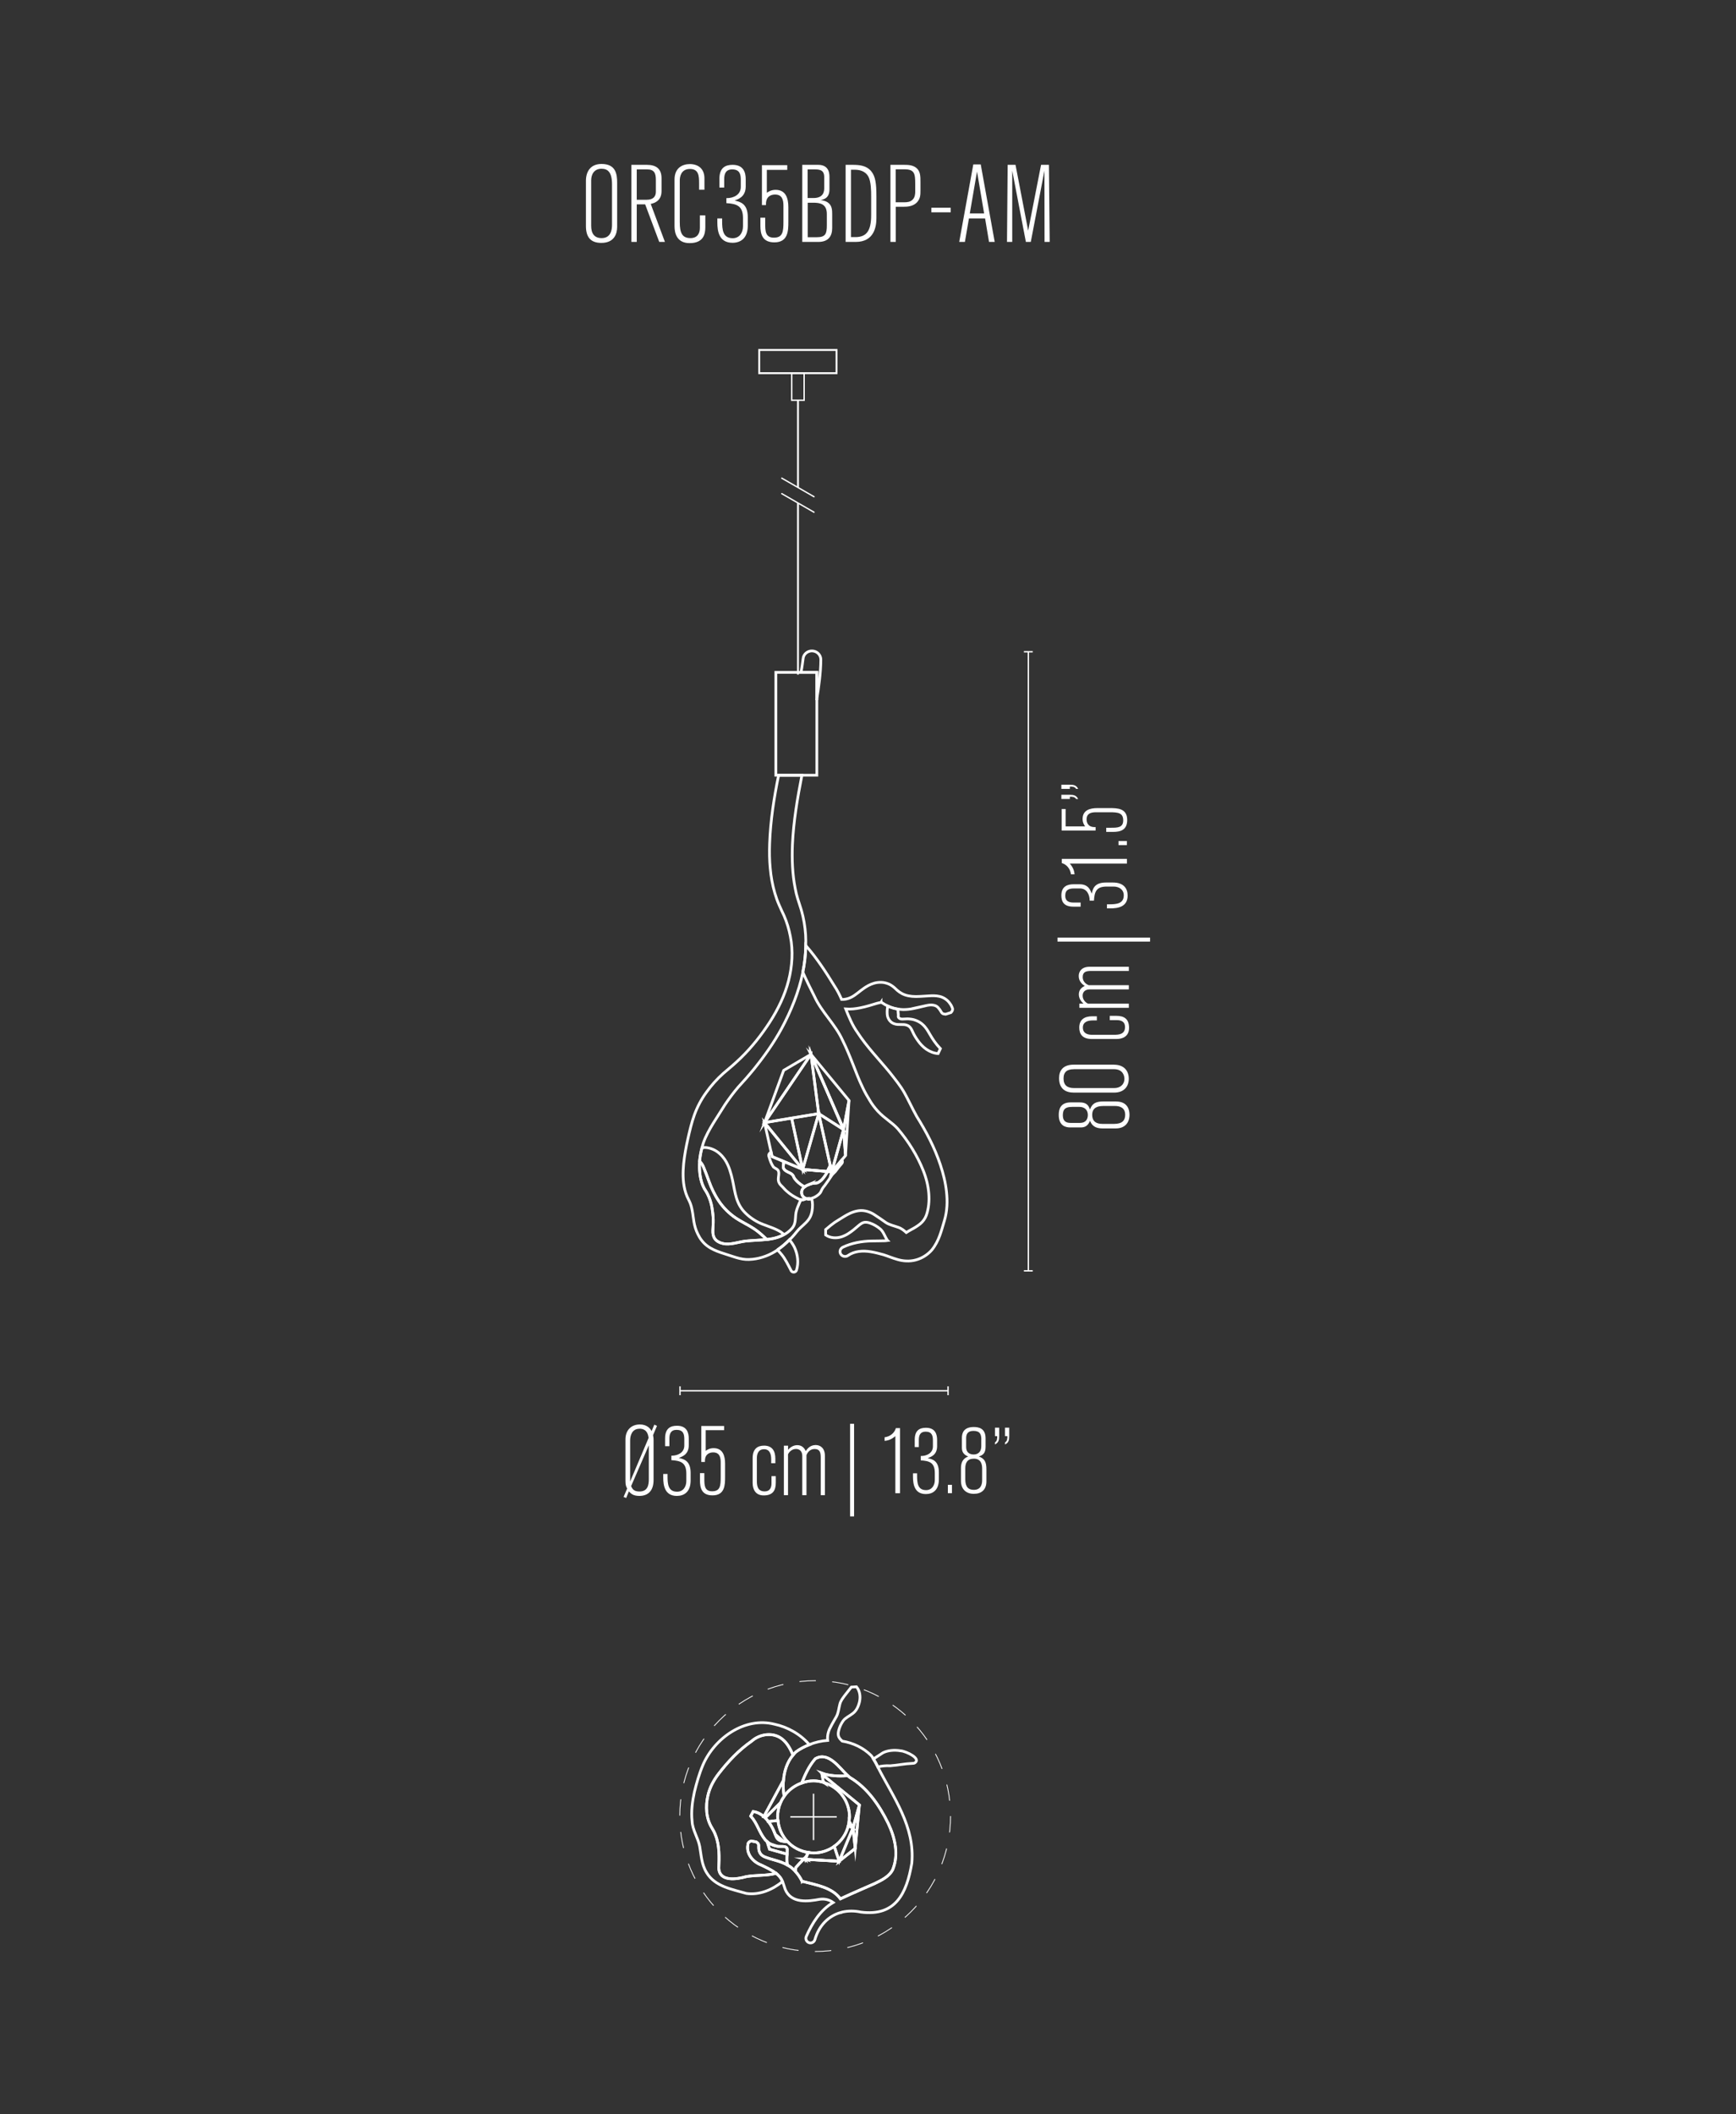 <svg xmlns="http://www.w3.org/2000/svg" viewBox="0 0 318 387.26"><rect x="0" y="0" width="318" height="387.26" fill="#333333" stroke="none"/><defs><style>      .cls-1 {        fill: #fff;      }      .cls-2, .cls-3, .cls-4, .cls-5, .cls-6, .cls-7, .cls-8 {        fill: none;      }      .cls-2, .cls-4 {        stroke-width: .5px;      }      .cls-2, .cls-4, .cls-5, .cls-6, .cls-7, .cls-8 {        stroke: #fff;      }      .cls-2, .cls-5, .cls-7, .cls-8 {        stroke-miterlimit: 10;      }      .cls-4, .cls-6 {        stroke-linecap: round;        stroke-linejoin: round;      }      .cls-5 {        stroke-width: .35px;      }      .cls-6, .cls-8 {        stroke-width: .25px;      }      .cls-7 {        stroke-dasharray: 3 3;        stroke-width: .15px;      }    </style></defs><g id="Contour"><circle class="cls-7" cx="149.32" cy="332.63" r="24.8"></circle></g><g id="Dimensions"><g><line class="cls-8" x1="173.67" y1="254.73" x2="124.56" y2="254.73"></line><rect class="cls-1" x="173.54" y="253.92" width=".25" height="1.62"></rect><rect class="cls-1" x="124.44" y="253.92" width=".25" height="1.62"></rect></g><g><path class="cls-1" d="M119.63,262.86c.09.49.09.67.09.92v7.29c0,2.02-1.04,2.92-2.61,2.92-1.13,0-1.55-.43-1.91-.83l-.5,1.21-.47-.2.65-1.53c-.2-.4-.31-.63-.31-1.44v-7.56c0-1.62.99-2.74,2.65-2.74,1.31,0,1.94.79,2.14,1.22l.5-1.19.49.23-.72,1.69ZM117.14,261.69c-1.4,0-1.71,1.3-1.71,2.12v7.54l3.38-7.98c-.18-1.55-1.12-1.69-1.67-1.69ZM118.85,264.72l-3.24,7.47c.23.56.52.99,1.53.99,1.53,0,1.71-1.22,1.71-2.25v-6.21Z"></path><path class="cls-1" d="M122.98,266.62h.07c1.12,0,2.3-.56,2.3-1.85v-1.17c0-.94-.2-1.71-1.42-1.71-1.06,0-1.31.74-1.31,1.6v1.39h-.79v-1.42c0-1.87,1.01-2.32,2.18-2.32,1.82,0,2.16,1.28,2.16,2.36v1.21c0,1.8-1.37,2.12-1.82,2.32.88.22,2.16.47,2.16,2.75v1.37c0,2.12-1.21,2.84-2.52,2.84-2.21,0-2.5-1.89-2.5-3.39v-.63h.79v.41c0,1.44.11,2.84,1.75,2.84,1.12,0,1.69-.92,1.69-1.96v-1.35c0-2.03-1.03-2.36-2.74-2.47v-.83Z"></path><path class="cls-1" d="M129.02,269.85v.99c0,1.17.02,2.3,1.42,2.3,1.48,0,1.58-.97,1.58-2.65v-2.63c0-.99-.23-1.84-1.39-1.84-.56,0-1.5.23-1.5,1.57v.18h-.67v-6.59h4.18v.77h-3.37v3.78c.23-.16.7-.49,1.44-.49,1.71,0,2.11,1.42,2.11,2.86v2.39c0,1.46-.02,3.4-2.3,3.4-1.98,0-2.3-1.35-2.3-2.72v-1.35h.79Z"></path><path class="cls-1" d="M142.11,271.56c0,1.42-.54,2.34-2.21,2.34-1.57,0-2.03-1.19-2.03-2.29v-4.54c0-1.71.9-2.29,2.09-2.29,1.46,0,2.07.94,2.07,2.39v.83h-.76v-.72c0-.9-.25-1.84-1.3-1.84-1.17,0-1.33,1.03-1.33,1.67v4c0,.88.05,2.05,1.42,2.05,1.08,0,1.26-.83,1.26-1.48v-1.31h.79v1.17Z"></path><path class="cls-1" d="M150.34,273.84v-6.86c0-.94-.14-1.58-1.13-1.58-.77,0-1.26.54-1.48,1.12v7.33h-.77v-7.18c0-.79-.43-1.28-1.15-1.28-.81,0-1.31.63-1.46.99v7.47h-.76v-9.06h.77v.76c.25-.32.86-.86,1.69-.86,1.01,0,1.39.76,1.55,1.08.2-.29.72-1.1,1.82-1.1.85,0,1.69.56,1.69,2v7.18h-.77Z"></path></g><g><path class="cls-1" d="M155.72,277.74v-16.96h.73v16.96h-.73Z"></path><path class="cls-1" d="M164.01,273.49v-10.45c-.88.75-1.55.82-1.97.87v-.66c1.48-.22,1.96-1.27,2.06-1.68h.77v11.93h-.85Z"></path><path class="cls-1" d="M168.64,266.68h.07c1.05,0,2.18-.53,2.18-1.75v-1.1c0-.88-.19-1.61-1.34-1.61-1,0-1.24.7-1.24,1.51v1.31h-.75v-1.34c0-1.77.95-2.19,2.06-2.19,1.72,0,2.04,1.21,2.04,2.23v1.14c0,1.7-1.29,2.01-1.72,2.19.83.2,2.04.44,2.04,2.6v1.29c0,2.01-1.14,2.69-2.38,2.69-2.09,0-2.36-1.79-2.36-3.2v-.6h.75v.39c0,1.36.1,2.69,1.65,2.69,1.05,0,1.6-.87,1.6-1.85v-1.27c0-1.92-.97-2.23-2.58-2.33v-.78Z"></path><path class="cls-1" d="M173.63,273.49v-1.53h.75v1.53h-.75Z"></path><path class="cls-1" d="M180.69,271.32c0,1.55-.92,2.29-2.31,2.29s-2.35-.85-2.35-2.35v-2.36c0-1.58.88-1.96,1.33-2.12-1.05-.42-1.16-1.09-1.16-1.65v-1.77c0-.77.24-1.99,2.18-1.99.99,0,2.16.29,2.16,2.09v1.51c0,1.21-.49,1.55-1.24,1.8,1.04.37,1.39.97,1.39,2.35v2.19ZM179.91,268.99c0-.77-.2-1.82-1.51-1.82-1.19,0-1.58.75-1.58,1.75v2.04c0,1.43.61,1.92,1.56,1.92,1.31,0,1.53-1.02,1.53-1.79v-2.11ZM179.76,263.68c0-.97-.24-1.6-1.45-1.6-1.05,0-1.33.59-1.33,1.33v1.65c0,.95.61,1.34,1.38,1.34s1.39-.46,1.39-1.5v-1.22Z"></path><path class="cls-1" d="M183.03,261.49v1.55c0,.71-.1,1.19-.78,1.53v-.37c.42-.29.42-.68.42-1.16h-.41v-1.55h.76ZM184.87,261.49v1.55c0,.71-.08,1.19-.77,1.53v-.37c.43-.29.43-.68.43-1.16h-.43v-1.55h.77Z"></path></g><g><line class="cls-8" x1="188.37" y1="232.76" x2="188.37" y2="119.38"></line><rect class="cls-1" x="187.56" y="232.64" width="1.62" height=".25"></rect><rect class="cls-1" x="187.56" y="119.25" width="1.62" height=".25"></rect></g><g><path class="cls-1" d="M204.47,201.75c1.64,0,2.43.97,2.43,2.45s-.9,2.48-2.48,2.48h-2.5c-1.67,0-2.07-.94-2.25-1.4-.45,1.12-1.15,1.22-1.75,1.22h-1.87c-.81,0-2.11-.25-2.11-2.3,0-1.04.31-2.29,2.21-2.29h1.6c1.28,0,1.64.52,1.91,1.31.4-1.1,1.03-1.48,2.49-1.48h2.32ZM196.38,202.74c-1.03,0-1.69.25-1.69,1.53,0,1.12.63,1.4,1.41,1.4h1.75c1.01,0,1.42-.65,1.42-1.46s-.49-1.48-1.58-1.48h-1.3ZM202,202.58c-.81,0-1.93.22-1.93,1.6,0,1.26.79,1.67,1.85,1.67h2.16c1.51,0,2.03-.65,2.03-1.66,0-1.39-1.08-1.62-1.89-1.62h-2.23Z"></path><path class="cls-1" d="M204.07,195.01c1.8,0,2.7,1.1,2.7,2.57s-.92,2.54-2.67,2.54h-7.4c-1.46,0-2.7-.65-2.7-2.65,0-1.39.72-2.47,2.7-2.47h7.36ZM196.69,195.84c-1.17,0-1.87.45-1.87,1.69,0,1.31.76,1.76,1.94,1.76h7.36c1.03,0,1.85-.61,1.85-1.71,0-.43-.2-1.75-1.91-1.75h-7.38Z"></path><path class="cls-1" d="M204.48,186.06c1.42,0,2.34.54,2.34,2.21,0,1.57-1.19,2.03-2.29,2.03h-4.54c-1.71,0-2.29-.9-2.29-2.09,0-1.46.94-2.07,2.39-2.07h.83v.76h-.72c-.9,0-1.84.25-1.84,1.3,0,1.17,1.03,1.33,1.67,1.33h4c.88,0,2.05-.05,2.05-1.42,0-1.08-.83-1.26-1.48-1.26h-1.31v-.79h1.17Z"></path><path class="cls-1" d="M206.77,177.84h-6.86c-.94,0-1.58.14-1.58,1.13,0,.77.54,1.26,1.12,1.48h7.33v.77h-7.18c-.79,0-1.28.43-1.28,1.15,0,.81.63,1.31.99,1.46h7.47v.76h-9.06v-.77h.76c-.32-.25-.86-.86-.86-1.69,0-1.01.76-1.39,1.08-1.55-.29-.2-1.1-.72-1.1-1.82,0-.85.56-1.69,2-1.69h7.18v.77Z"></path></g><g><path class="cls-1" d="M210.67,172.46h-16.96v-.73h16.96v.73Z"></path><path class="cls-1" d="M199.6,164.98v-.07c0-1.05-.53-2.18-1.75-2.18h-1.1c-.88,0-1.62.19-1.62,1.34,0,1,.7,1.24,1.51,1.24h1.31v.75h-1.34c-1.77,0-2.19-.95-2.19-2.06,0-1.72,1.21-2.04,2.23-2.04h1.14c1.7,0,2.01,1.29,2.19,1.72.2-.83.44-2.04,2.6-2.04h1.29c2.01,0,2.69,1.14,2.69,2.38,0,2.09-1.78,2.36-3.2,2.36h-.59v-.75h.39c1.36,0,2.69-.1,2.69-1.65,0-1.05-.87-1.6-1.85-1.6h-1.28c-1.92,0-2.23.97-2.33,2.58h-.78Z"></path><path class="cls-1" d="M206.42,158.17h-10.45c.75.88.82,1.55.87,1.97h-.66c-.22-1.48-1.27-1.95-1.68-2.06v-.77h11.93v.85Z"></path><path class="cls-1" d="M206.42,154.79h-1.53v-.75h1.53v.75Z"></path><path class="cls-1" d="M202.64,151.61h.93c1.11,0,2.18-.02,2.18-1.34,0-1.39-.92-1.5-2.5-1.5h-2.48c-.93,0-1.73.22-1.73,1.31,0,.53.22,1.41,1.48,1.41h.17v.63h-6.22v-3.94h.73v3.18h3.57c-.15-.22-.46-.66-.46-1.36,0-1.61,1.34-1.99,2.7-1.99h2.26c1.38,0,3.21.02,3.21,2.18,0,1.87-1.28,2.18-2.57,2.18h-1.27v-.75Z"></path><path class="cls-1" d="M194.42,143.73h1.55c.71,0,1.19.08,1.53.76h-.37c-.29-.42-.68-.42-1.16-.42v.42h-1.55v-.76ZM194.42,145.57h1.55c.71,0,1.19.1,1.53.78h-.37c-.29-.42-.68-.42-1.16-.42v.41h-1.55v-.77Z"></path></g></g><g id="Drawings"><g><path class="cls-2" d="M150.55,324.78c.02.07.02.14.03.21l6.83,5.59-.76,7.97-2.95,2.35-6.21-.36-.25-.07c-.54.53-1.02,1.06-1.49,1.59l-.06.69c.51.56.93,1.2,1.23,1.83.01.03.04,0,.04.02.02-.02,0-.03.03-.02,2.6.69,5.38,1.09,6.95,3.2,2.41-1.13,4.94-2.19,6.25-2.78,1.21-.59,2.68-1.26,3.34-2.58,1.1-2.71.47-5.7-.83-8.45-1.63-3.32-3.83-6.56-7.09-8.46-.11-.09-.22-.19-.33-.29-1.66.16-3.47.02-4.74-.45Z"></path><path class="cls-2" d="M147.51,340.55l6.21.36-.9-2.74c-1.07.76-2.37,1.21-3.79,1.21-.33,0-.65-.05-.97-.1-.01.03-.03.06-.05.09l-.5,1.17Z"></path><path class="cls-2" d="M156.26,334.74l-.73-1.14s0,.04,0,.06l.72,1.13.02-.05Z"></path><polygon class="cls-2" points="150.79 326.26 150.93 326.49 150.93 326.49 150.79 326.26 150.79 326.26"></polygon><rect class="cls-2" x="140.74" y="333.53" width="1.77" height="0" transform="translate(-36.42 17.94) rotate(-6.42)"></rect><path class="cls-2" d="M137.7,318.89c-2.36,1.64-4.31,3.71-6.08,6-.89,1.16-1.62,2.49-1.94,3.93-.49,2.04-.34,4.25.72,5.97.21.34.49.86.65,1.3.78,1.93.69,4.15.61,6.06.11,2.57,3.32,2.06,5.05,1.56,1.83-.32,3.66-.12,5.45-.6-.81-.62-1.95-1.14-2.8-1.55-1.43-.55-2.67-1.99-2.37-3.64.01-.29.1-.57.63-.73l.92.18c.45.31.44.5.44.69-.04.91.15,1.65,1.09,2.04,1.37.56,2.73.69,4.16,1.49-.12-.63-.09-1.36-.05-1.99l-3.21-.91-.45-1.39c-.12-.1-.23-.2-.33-.31-1.21-1.49-1.39-2.92-2.67-4.37,0,0,.44-.83.44-.83.75.09,1.4.44,1.97.93l3.51-6.49.08-.03c.12-1.74.65-3.44,1.76-4.76-.48-1.06-1.02-2.15-1.94-2.89-1.62-1.35-4.1-1.02-5.62.32Z"></path><path class="cls-2" d="M146.93,326.41c-.02.05-.04.1-.06.16.03-.01.06-.02.09-.03,0-.04-.02-.09-.02-.13Z"></path><path class="cls-2" d="M140.75,333.63l1.76-.2c-.02-.22-.07-.43-.07-.66,0-.91.19-1.78.52-2.58l-2.79,2.77c.21.2.4.42.58.66Z"></path><path class="cls-2" d="M150.82,326.45s.08.02.11.04l-.14-.22c0,.06.02.12.03.19Z"></path><path class="cls-2" d="M155.52,333.66c-.03.26-.08.51-.14.76l.86.38-.72-1.13Z"></path><path class="cls-2" d="M157.42,330.58l-6.83-5.59c.09.42.14.84.2,1.27l.15.23c2.7.82,4.68,3.31,4.68,6.29,0,.28-.05.55-.08.82l.73,1.14,1.16-4.15Z"></path><path class="cls-2" d="M139.92,332.73c.09.07.16.16.25.24l2.79-2.77c.18-.43.41-.83.67-1.2-.14-.9-.19-1.84-.13-2.79l-.08.03-3.51,6.49Z"></path><path class="cls-2" d="M156.25,334.79l-.86-.38c-.39,1.54-1.31,2.86-2.57,3.75l.9,2.74,2.53-6.11Z"></path><path class="cls-2" d="M147.58,340.16c-.05.05-.1.1-.15.15l.08.24.5-1.17c-.13.27-.24.55-.43.78Z"></path><polygon class="cls-2" points="156.25 334.79 156.66 338.56 157.42 330.58 156.26 334.74 156.25 334.79"></polygon><polygon class="cls-2" points="153.71 340.91 156.66 338.56 156.25 334.79 153.71 340.91"></polygon><path class="cls-2" d="M147.26,340.48l.25.07-.17-.14s-.05.05-.07.07Z"></path><path class="cls-2" d="M142.63,336.98c.27.18.58.25.9.28l-1.52-1.26c.14.38.27.73.62.98Z"></path><path class="cls-2" d="M142.22,338.12c-.6-.09-1.23-.4-1.71-.81l.45,1.39,3.21.91c.02-.31.03-.59.03-.81.07-.91-1.37-.46-1.98-.68Z"></path><path class="cls-2" d="M147.33,340.41l.17.14-.08-.24s-.06.06-.1.1Z"></path><path class="cls-2" d="M141.94,335.81c.02.07.05.12.07.18l1.52,1.26c.24.03.49.04.73.07-.98-1.03-1.61-2.39-1.76-3.89l-1.76.2c.53.69.93,1.47,1.19,2.18Z"></path><line class="cls-4" x1="153.71" y1="340.91" x2="147.51" y2="340.55"></line><path class="cls-2" d="M142.17,343.12c-1.79.48-3.62.28-5.45.6-1.74.5-4.95,1-5.05-1.56.08-1.91.16-4.13-.61-6.06-.15-.45-.44-.96-.65-1.3-1.06-1.72-1.21-3.93-.72-5.97.32-1.44,1.06-2.77,1.94-3.93,1.76-2.29,3.72-4.36,6.08-6,1.52-1.34,4-1.68,5.62-.32.92.75,1.46,1.83,1.94,2.89.17-.2.34-.41.54-.59.75-.56,1.59-.98,2.45-1.32-1.61-1.92-3.99-3.25-6.4-3.76-5.46-1.39-11,2.57-13.1,7.48-.69,1.63-1.16,3.3-1.57,4.99-.36,1.7-.61,3.45-.41,5.31.06,1.58,1.09,3.03,1.39,4.6.29,1.58.31,3.25,1.27,4.81,1.53,2.56,4.69,3.05,7.29,3.81,2.38.34,4.79-.68,6.62-2.19-.13-.3-.29-.58-.54-.88-.16-.21-.38-.4-.63-.59Z"></path><path class="cls-2" d="M164.96,320.67c-1.18-.2-2.4-.06-3.23.37-.6.37-1.15.78-1.72,1.12.28.44.52.91.75,1.36.02.03.04.07.05.1.7-.16,1.43-.25,2.26-.2,1.7-.13,2.32-.36,4.18-.45.11,0,.21-.02.31-.07,1.25-.79-1.49-2.11-2.6-2.24Z"></path><path class="cls-2" d="M147.26,340.48s.05-.05.07-.07c.03-.03.06-.06.1-.1.05-.05.1-.1.15-.15.19-.24.3-.51.43-.78.02-.03.04-.06.05-.09-1.48-.22-2.8-.92-3.79-1.96-.24-.03-.49-.04-.73-.07-.32-.04-.63-.1-.9-.28-.35-.25-.48-.6-.62-.98-.02-.06-.05-.12-.07-.18-.26-.71-.67-1.49-1.19-2.18h0c-.18-.23-.37-.45-.58-.66-.08-.08-.16-.17-.25-.24-.57-.49-1.22-.83-1.97-.93,0,0-.44.83-.44.83,1.28,1.45,1.46,2.88,2.67,4.37.1.11.21.21.33.31.48.41,1.12.72,1.71.81.6.21,2.04-.23,1.98.68,0,.22,0,.5-.03.81-.04.63-.07,1.36.05,1.99.06.03.11.05.16.08.49.27.93.65,1.32,1.09l.06-.69c.47-.53.95-1.06,1.49-1.59Z"></path><path class="cls-2" d="M149.02,326.17c.63,0,1.22.12,1.79.28,0-.06-.02-.12-.03-.19,0,0,0,0,0,0-.06-.42-.11-.85-.2-1.27-.01-.07-.02-.14-.03-.21,1.27.47,3.07.6,4.74.45-1.64-1.55-3.54-4.48-5.95-3.1-1.1,1.27-1.79,2.74-2.41,4.27,0,.04.02.09.02.13.65-.22,1.34-.36,2.06-.36Z"></path><path class="cls-2" d="M160.01,322.16c-.14-.22-.27-.45-.44-.63-1.44-1.43-3.31-2.3-5.29-2.63-.59-.54-.89-.94-.66-1.91.16-.64.44-1.26.84-1.82.41-.56,1.18-.87,1.8-1.37.63-.49,1-1.28,1.2-2.17.18-.89.06-1.93-.57-2.68l-.94.06c-.53.69-.88,1.11-1.23,1.56-.32.46-.72.9-.89,1.61-.18.7-.26,1.56-.61,2.21-.37.65-.77,1.31-1.12,2.02-.33.59-.6,1.47-.49,2.36-1.15.08-2.28.35-3.36.77-.86.34-1.69.77-2.45,1.32-.2.18-.37.39-.54.59-1.1,1.32-1.64,3.02-1.76,4.76-.07.95-.01,1.89.13,2.79.79-1.13,1.92-1.98,3.24-2.44.02-.05.04-.1.06-.16.62-1.54,1.31-3,2.41-4.27,2.4-1.38,4.31,1.54,5.95,3.1.11.1.22.2.33.29,3.26,1.9,5.47,5.14,7.09,8.46,1.3,2.75,1.93,5.74.83,8.45-.65,1.32-2.13,1.99-3.34,2.58-1.31.59-3.83,1.65-6.25,2.78-1.56-2.11-4.34-2.51-6.95-3.2-.03,0,0,0-.03.02,0-.02-.02,0-.04-.02-.3-.63-.72-1.27-1.23-1.83-.39-.43-.83-.82-1.32-1.09-.06-.03-.11-.05-.16-.08-1.43-.79-2.79-.93-4.16-1.49-.93-.39-1.13-1.14-1.09-2.04,0-.19.02-.38-.44-.69l-.92-.18c-.53.16-.61.44-.63.73-.3,1.65.94,3.08,2.37,3.64.85.41,2,.93,2.8,1.55.24.19.46.38.63.59.26.29.41.58.54.88.2.45.32.92.51,1.46,1.11,2.68,4.26,2.22,6.33,1.83.95-.13,1.78.1,2.46.59-2.36,1.37-3.85,3.79-4.92,6.2-.22.46.03,1.02.52,1.17.45.14.92-.12,1.05-.56.74-2.59,2.5-4.36,4.77-4.99,0,0,0,.02.01.03,0,0,.13-.05.3-.11,1.04-.23,2.17-.24,3.35.02,6.36.82,8.38-3.41,9.32-8.94.62-6.76-3.37-12.03-6.23-17.65-.02-.03-.04-.07-.05-.1-.23-.46-.47-.92-.75-1.36Z"></path><path class="cls-2" d="M142.44,332.78c0,.23.04.44.07.66h0c.15,1.5.78,2.86,1.76,3.89.99,1.04,2.3,1.74,3.79,1.96.32.05.64.1.97.1,1.41,0,2.71-.45,3.79-1.21,1.26-.89,2.18-2.21,2.57-3.75.06-.25.11-.5.14-.76,0-.02,0-.04,0-.06.03-.27.08-.54.08-.82,0-2.98-1.98-5.47-4.68-6.29,0,0,0,0,0,0-.04-.01-.07-.02-.11-.04-.57-.16-1.17-.28-1.79-.28-.73,0-1.41.15-2.06.36-.03,0-.06.02-.09.03-1.32.46-2.45,1.31-3.24,2.44-.26.38-.49.77-.67,1.2-.33.79-.52,1.66-.52,2.58Z"></path></g><g><line class="cls-8" x1="149.02" y1="328.53" x2="149.02" y2="337.03"></line><line class="cls-8" x1="153.28" y1="332.78" x2="144.77" y2="332.78"></line></g><g><g><rect class="cls-8" x="145.03" y="68.35" width="2.27" height="4.96"></rect><rect class="cls-5" x="139.07" y="64.1" width="14.17" height="4.25"></rect></g><path class="cls-5" d="M146.17,89.28v-15.96"></path><path class="cls-5" d="M146.17,92.12v31.44"></path><g><polyline class="cls-3" points="149.11 93.82 146.17 92.12 143.21 90.42"></polyline><polyline class="cls-3" points="143.21 87.58 146.17 89.28 149.11 90.98"></polyline><line class="cls-6" x1="143.21" y1="90.42" x2="149.11" y2="93.82"></line><line class="cls-6" x1="143.21" y1="87.58" x2="149.11" y2="90.98"></line></g></g><g><path class="cls-2" d="M151.88,213.86c.06-.1.16-.19.23-.28l-2.14-9.61-2.94,10.22,4.53.39c.1-.23.19-.48.31-.71Z"></path><polygon class="cls-2" points="154.53 206.82 149.68 195.69 154.52 206.89 154.53 206.82"></polygon><path class="cls-2" d="M134.73,223.06c-1.17-.8-2.23-1.85-3.03-3.03-.81-1.17-1.38-2.43-1.79-3.55-.41-1.14-.77-2.08-1.03-2.69-.14-.32-.27-.6-.59-.95-.04-.04-.09-.08-.13-.12-.1,1.51.04,2.99.52,4.26.11.27.24.52.36.76l.21.33c.11.19.24.39.34.59.41.81.68,1.66.82,2.47.13.81.22,1.58.24,2.28.02.71-.06,1.35-.07,1.93-.02.59.05,1.1.36,1.54.31.44.88.74,1.51.88,1.28.3,2.8-.29,4.11-.45,1.31-.14,2.58-.15,3.89-.29-.69-.67-1.44-1.36-2.29-1.93-1.07-.72-2.24-1.23-3.42-2.02Z"></path><path class="cls-2" d="M148.32,216.92c.3-.08.53-.23.93-.21.18-.02.38-.01.54-.08.15-.07.27-.17.41-.26.26-.19.49-.43.69-.69.2-.26.38-.55.56-.84.05-.08.09-.18.13-.27l-4.53-.39-3.61-1.51c.03.06.06.11.09.17.05.21,0,.46-.04.69-.02.23,0,.43.12.58.2.33.68.53,1.08.72.39.19.61.42.71.73.12.3.34.53.55.75.4.42.89.77,1.44,1.08l.12-.09c.25-.19.55-.27.82-.39Z"></path><path class="cls-2" d="M128.29,212.83c.32.35.45.63.59.95.26.61.62,1.55,1.03,2.69.41,1.13.99,2.38,1.79,3.55.8,1.18,1.86,2.23,3.03,3.03,1.18.8,2.35,1.3,3.42,2.02.85.56,1.59,1.26,2.29,1.93.03,0,.05,0,.08,0,1.06-.11,2.16-.37,3.11-.91-.34-.27-.69-.52-1.06-.71-1.24-.65-2.55-.94-3.67-1.51-1.11-.56-2.12-1.36-2.84-2.22-.71-.88-1.11-1.9-1.36-2.97-.26-1.07-.4-2.19-.73-3.42-.17-.61-.36-1.27-.68-1.95-.31-.68-.78-1.4-1.48-2.02-.69-.63-1.66-1.05-2.54-1.11-.24-.02-.46.03-.69.05-.22.81-.37,1.64-.43,2.47.04.04.1.08.13.12Z"></path><path class="cls-2" d="M142.4,228.92c.27.28.55.55.78.86.65.8,1.13,1.77,1.72,2.91v.02c.07.13.19.23.34.27.29.08.59-.08.67-.36.4-1.31.25-2.79-.37-4.14-.25-.51-.57-.98-.94-1.41-.66.67-1.4,1.31-2.22,1.86Z"></path><path class="cls-2" d="M162.52,185.75c.02.39.16.88.55,1.29.38.43.97.58,1.39.6.42.03.85-.01,1.13.02.29.02.57.11.79.23.46.28.62.71.84,1.17.21.47.52,1,.93,1.56.39.56.91,1.13,1.55,1.57.64.44,1.39.73,2.14.78l.42-.9c-.9-.95-1.4-1.72-2-2.75-.3-.51-.62-1.1-1.21-1.64-.57-.55-1.48-.96-2.3-1.03-.41-.06-.79-.03-1.16-.01-.37.03-.61.02-.83-.12-.21-.13-.24-.32-.21-.44.02-.12.01-.28-.02-.51-.03-.21-.03-.47-.03-.74-.65-.1-1.3-.29-1.9-.57-.06.44-.12.91-.08,1.48Z"></path><path class="cls-2" d="M168.84,184.37c.51-.11,1-.25,1.46-.29.46-.04.88.03,1.17.18.29.15.45.37.66.64.1.14.2.3.3.47.1.18.19.35.79.4l.97-.31c.41-.42.34-.72.2-.99-.11-.28-.28-.56-.49-.82-.4-.53-1.08-.99-1.79-1.15-.7-.16-1.35-.14-1.92-.1l-1.64.1c-1.03.07-1.99,0-2.76-.27-.77-.27-1.33-.71-1.86-1.24-.02-.03-.22-.2-.41-.34-.17-.14-.41-.27-.62-.38-.47-.21-1.01-.35-1.5-.35-1-.02-1.71.28-2.28.56-1.11.59-1.79,1.28-2.56,1.8-.74.52-1.54.8-2.39.78-.38-.85-.79-1.69-1.32-2.47-1.56-2.56-3.22-5.09-5.25-7.42-.03,1.65-.22,3.28-.55,4.87.67,1.51,1.39,2.99,2.14,4.45,1.3,2.88,3.83,5.12,5.14,8.02.71,1.42,1.31,2.89,1.9,4.39.58,1.5,1.16,3.01,1.88,4.47.35.73.75,1.44,1.19,2.14.41.71.93,1.39,1.5,2.02,1.29,1.38,2.6,2.04,3.65,3.21,1.96,2.31,3.58,4.91,4.67,7.65,1.09,2.72,1.43,5.73.56,8.21-.23.61-.62,1.16-1.14,1.58-.51.41-1.1.76-1.56,1-.39.21-.68.38-.97.57-.39-.34-.79-.71-1.43-.94-.73-.27-1.65-.45-2.32-.9-.66-.46-1.33-.95-2.05-1.4-.7-.48-1.82-.93-2.97-.75-1.13.17-1.97.67-2.63,1.06-.66.42-1.21.74-1.71,1.07-.49.35-.95.71-1.66,1.32v.98c.86.6,1.97.64,2.9.35.94-.3,1.67-.86,2.27-1.33,1.25-1,1.59-1.67,2.99-1.18.67.24,1.31.61,1.87,1.09.56.49.8,1.33,1.27,2.03.01.02.03.04.05.06-.15.02-.29.04-.44.05-.81.03-1.66.02-2.52.04-1.73.03-3.57.35-5.22,1.13l-.03.02s-.08.04-.12.07c-.41.29-.51.84-.21,1.24.3.4.87.49,1.28.2,1.17-.81,2.69-.94,4.18-.69.75.12,1.52.32,2.32.54.8.25,1.62.61,2.61.89.97.28,2.16.39,3.33.07,1.17-.31,2.21-1.01,2.92-1.83,1.36-1.68,1.77-3.63,2.3-5.36.53-1.76.58-3.57.39-5.28-.18-1.72-.6-3.36-1.12-4.94-1.05-3.18-2.61-6.11-4.36-8.92-.79-1.42-1.58-3.14-2.23-4.28-.72-1.29-1.69-2.46-2.65-3.69-1.97-2.41-4.26-4.75-5.97-7.4-.93-1.3-1.53-2.78-2.13-4.27.89.07,1.8-.03,2.63-.2,1.17-.22,2.27-.6,3.07-.83.39-.11.69-.16.73-.16.03,0,0,0,.02-.03,0,.02.02-.02.05,0,.02.01.04,0,.22.12.31.21.64.4.99.56.6.28,1.25.48,1.9.57.3.04.59.07.88.08,1.3.02,2.44-.3,3.46-.54Z"></path><path class="cls-2" d="M149.63,127.97c.38-2.33.71-4.7.73-7.16,0-.8-.63-1.5-1.47-1.58-.9-.09-1.7.55-1.78,1.41v.03c-.09.82-.24,1.65-.37,2.48h2.9v4.82Z"></path><path class="cls-2" d="M147.6,173.18c.01-.66.01-1.32-.03-1.98-.1-1.52-.36-3.05-.79-4.54l-.66-2.07c-.19-.62-.35-1.25-.46-1.9-.51-2.57-.61-5.28-.5-8.02.19-4.19.9-8.42,1.73-12.66h-4.27c-.83,4.08-1.49,8.24-1.64,12.52-.05,1.49-.04,2.99.11,4.51.13,1.51.4,3.03.84,4.53.22.75.48,1.49.8,2.21l.47,1.04.42.9c.53,1.22.91,2.5,1.16,3.81.52,2.63.35,5.41-.33,8.08-.68,2.67-1.91,5.22-3.43,7.58-1.52,2.35-3.27,4.58-5.29,6.55-.51.49-1.02.97-1.55,1.43l-1.68,1.43c-1.18,1.05-2.23,2.23-3.13,3.5-.92,1.26-1.64,2.64-2.17,4.09-.52,1.45-.87,2.94-1.2,4.42-.33,1.48-.61,2.97-.77,4.51-.14,1.54-.19,3.13.22,4.8.11.42.24.84.42,1.25l.3.62c.05.12.12.24.17.36.22.49.36,1.02.47,1.63.24,1.19.21,2.66,1.03,4.28.38.8.99,1.62,1.76,2.17.76.56,1.57.88,2.35,1.16l2.33.76c.76.25,1.56.48,2.37.53,1.62.07,3.29-.36,4.76-1.13.34-.18.67-.38.99-.6.82-.55,1.55-1.19,2.22-1.86.19-.19.38-.38.55-.57.54-.57.94-1.21,1.55-1.74.59-.54,1.29-1.11,1.66-1.84.37-.72.46-1.53.46-2.32-.01-.37-.07-.74-.16-1.1-.09.03-.17.06-.26.09-.27.07-.53.02-.76-.07-.27.19-.61.26-.94.21-.08.16-.16.32-.24.47-.27.62-.52,1.21-.66,1.83-.13.62-.06,1.35-.26,2.03-.17.69-.7,1.18-1.23,1.6-.21.17-.45.31-.69.44-.95.54-2.05.8-3.11.91-.03,0-.05,0-.08,0-1.31.14-2.58.15-3.89.29-1.31.17-2.83.75-4.11.45-.63-.13-1.2-.44-1.51-.88-.31-.44-.38-.95-.36-1.54.01-.58.09-1.22.07-1.93-.01-.71-.1-1.47-.24-2.28-.14-.81-.41-1.66-.82-2.47-.1-.2-.23-.4-.34-.59l-.21-.33c-.13-.24-.25-.49-.36-.76-.48-1.26-.63-2.74-.52-4.26.06-.83.2-1.65.43-2.47.08-.31.14-.62.25-.92.44-1.28,1.13-2.48,1.83-3.64l2.15-3.4c.75-1.1,1.54-2.18,2.41-3.19l1.46-1.62c.5-.57.98-1.15,1.46-1.73,1.88-2.34,3.61-4.78,5.03-7.39,1.73-3.22,3.15-6.68,3.89-10.3.33-1.59.51-3.22.55-4.87Z"></path><path class="cls-2" d="M147.65,219.52c-.37-.14-.67-.42-.77-.81-.13-.48.06-.98.45-1.27l.05-.04c-.54-.31-1.03-.66-1.44-1.08-.21-.23-.43-.45-.55-.75-.1-.31-.32-.54-.71-.73-.4-.19-.88-.39-1.08-.72-.12-.16-.15-.35-.12-.58.03-.23.08-.47.04-.69-.02-.06-.06-.11-.09-.17l-2-.84-.17-.78s0,0,0,0c-.32.09-.51.41-.42.72l.02.06c.22.77.41,1.31.82,1.91.29.25.87.41.93.81.13.36-.02.86-.04,1.35-.02.48.17.91.52,1.23.35.32.62.69.98,1,.69.63,1.49,1.12,2.31,1.5.11.05.23.07.34.09.33.05.67-.02.94-.21Z"></path><path class="cls-2" d="M151.88,213.86c-.13.24-.21.48-.31.71l.78.07-.24-1.06c-.07.1-.17.18-.23.28Z"></path><path class="cls-2" d="M151.57,214.57c-.04.09-.07.19-.13.27-.18.29-.36.58-.56.84-.2.26-.43.5-.69.69-.14.09-.26.19-.41.26-.15.06-.36.06-.54.08-.39-.02-.63.13-.93.21-.27.12-.57.2-.82.39l-.12.09-.05.04c-.38.29-.58.78-.45,1.27.1.4.41.68.77.81.24.09.5.13.76.07.09-.02.17-.06.26-.09.3-.1.59-.22.86-.4.34-.23.69-.47.88-.89.17-.44.4-.75.65-1.04.22-.32.44-.61.65-.91l.6-.89c.18-.3.47-.53.7-.77.4-.53.75-1,1.18-1.48h.01c.13-.16.17-.37.08-.55-.02-.04-.06-.05-.09-.08l-1.83,2.16-.78-.07Z"></path><polygon class="cls-2" points="149.63 141.99 149.63 127.97 149.63 123.15 146.73 123.15 142.12 123.15 142.12 141.99 142.61 141.99 146.88 141.99 149.63 141.99"></polygon><polygon class="cls-2" points="149.97 203.97 148.56 193.13 148.55 193.11 140.05 205.62 145.01 204.79 149.97 203.97"></polygon><polygon class="cls-2" points="148.56 193.12 148.56 193.1 148.55 193.11 148.56 193.12"></polygon><polygon class="cls-2" points="149.68 195.69 148.56 193.13 149.97 203.97 154.52 206.89 149.68 195.69"></polygon><polygon class="cls-2" points="148.57 193.13 148.56 193.1 148.56 193.12 148.57 193.13"></polygon><polygon class="cls-2" points="148.55 193.11 148.55 193.11 148.56 193.13 149.68 195.69 154.53 206.82 155.52 201.56 148.57 193.13 148.56 193.12 148.55 193.11"></polygon><polygon class="cls-2" points="148.55 193.11 148.56 193.1 148.55 193.11 148.55 193.11 143.55 196.05 140.05 205.62 148.55 193.11 148.55 193.11"></polygon><polygon class="cls-2" points="152.35 214.64 154.52 206.89 149.97 203.97 152.11 213.57 152.35 214.64"></polygon><polygon class="cls-2" points="145.01 204.79 147.04 214.19 149.97 203.97 145.01 204.79"></polygon><polygon class="cls-2" points="154.52 206.89 154.88 211.66 155.52 201.56 154.53 206.82 154.52 206.89"></polygon><polygon class="cls-2" points="152.35 214.64 154.18 212.48 154.88 211.66 154.52 206.89 152.35 214.64"></polygon><polygon class="cls-2" points="143.43 212.68 147.04 214.19 140.05 205.62 141.26 211.06 141.43 211.84 143.43 212.68"></polygon><polygon class="cls-2" points="145.01 204.79 140.05 205.62 147.04 214.19 145.01 204.79"></polygon><line class="cls-4" x1="152.35" y1="214.64" x2="151.57" y2="214.57"></line><line class="cls-4" x1="147.04" y1="214.19" x2="151.57" y2="214.57"></line></g></g><g id="Names"><g><path class="cls-1" d="M107.33,33.13c0-1.74.86-3.1,2.86-3.1,2.66,0,2.86,1.92,2.86,3.46v8.06c0,1.28-.54,2.94-2.9,2.94-2.1,0-2.82-1.22-2.82-3.1v-8.26ZM112.11,33.79c0-2.24-.76-2.88-1.92-2.88-1.4,0-1.9,1.08-1.9,2.14v8.3c0,1.42.58,2.26,1.92,2.26,1.62,0,1.9-1.4,1.9-2.42v-7.4Z"></path><path class="cls-1" d="M120.76,44.31l-2.58-6.88h-1.54v6.88h-.98v-14.12h2.82c1.74,0,2.7.74,2.7,2.46v2.36c0,1.64-1.1,2.16-1.98,2.34l2.6,6.96h-1.04ZM116.64,36.59h1.8c1.32,0,1.7-.7,1.7-1.46v-2.22c0-1.16-.3-1.88-1.56-1.88h-1.94v5.56Z"></path><path class="cls-1" d="M129.2,41.63c0,1.26-.34,2.9-2.88,2.9-2.38,0-2.76-1.88-2.76-3.1v-8.56c0-2.1,1.44-2.82,2.8-2.82,1.52,0,2.68.84,2.68,2.62v2.08h-.98v-1.22c0-1.38-.1-2.58-1.68-2.58-1.72,0-1.86,1.58-1.86,2.1v7.64c0,1.94.42,2.92,1.96,2.92,1.28,0,1.72-.88,1.72-1.86v-2.3h1v2.18Z"></path><path class="cls-1" d="M133.06,36.29h.08c1.24,0,2.56-.62,2.56-2.06v-1.3c0-1.04-.22-1.9-1.58-1.9-1.18,0-1.46.82-1.46,1.78v1.54h-.88v-1.58c0-2.08,1.12-2.58,2.42-2.58,2.02,0,2.4,1.42,2.4,2.62v1.34c0,2-1.52,2.36-2.02,2.58.98.24,2.4.52,2.4,3.06v1.52c0,2.36-1.34,3.16-2.8,3.16-2.46,0-2.78-2.1-2.78-3.76v-.7h.88v.46c0,1.6.12,3.16,1.94,3.16,1.24,0,1.88-1.02,1.88-2.18v-1.5c0-2.26-1.14-2.62-3.04-2.74v-.92Z"></path><path class="cls-1" d="M140.17,39.87v1.1c0,1.3.02,2.56,1.58,2.56,1.64,0,1.76-1.08,1.76-2.94v-2.92c0-1.1-.26-2.04-1.54-2.04-.62,0-1.66.26-1.66,1.74v.2h-.74v-7.32h4.64v.86h-3.74v4.2c.26-.18.78-.54,1.6-.54,1.9,0,2.34,1.58,2.34,3.18v2.66c0,1.62-.02,3.78-2.56,3.78-2.2,0-2.56-1.5-2.56-3.02v-1.5h.88Z"></path><path class="cls-1" d="M146.96,30.19h2.88c.38,0,1.14.04,1.62.6.4.46.48,1.06.48,1.62v2.28c0,1.64-1.1,1.86-1.66,1.96.22.02.98.1,1.5.54.64.54.66,1.34.66,2.08v2.5c0,1.4-.62,2.54-2.54,2.54h-2.94v-14.12ZM147.94,36.27h1.08c1.86,0,1.96-1.24,1.96-1.82v-2.02c0-1.36-.92-1.4-1.8-1.4h-1.24v5.24ZM147.96,43.45h1.66c1.62,0,1.84-.66,1.84-2.2v-2.06c0-1.88-1.3-2.06-2.5-2.06h-1v6.32Z"></path><path class="cls-1" d="M156.12,30.19c1.28,0,2.56.1,3.46,1.16.78.94.96,2.22.96,4.62v3.98c0,1.44-.34,4.36-3.78,4.36h-1.86v-14.12h1.22ZM155.88,43.43h.8c2.08,0,2.9-1.2,2.9-4.02v-3.46c0-1-.02-2.68-.5-3.58-.62-1.14-1.82-1.28-2.46-1.28h-.74v12.34Z"></path><path class="cls-1" d="M165.61,30.19c.78,0,1.6.04,2.24.56.76.62.76,1.54.76,2.58v1.6c0,.76-.02,1.4-.56,2.04-.72.86-1.9.9-2.52.9h-1.44v6.44h-.98v-14.12h2.5ZM164.07,37.05h1.6c.54,0,1.1-.06,1.52-.5.42-.42.46-1.08.46-1.42v-1.42c0-1.9-.12-2.7-1.98-2.7h-1.6v6.04Z"></path><path class="cls-1" d="M170.61,38.89v-.84h3.54v.84h-3.54Z"></path><path class="cls-1" d="M181.17,44.31l-.72-4.3h-2.96l-.74,4.3h-1.04l2.58-14.2h1.36l2.56,14.2h-1.04ZM178.97,31.41l-1.32,7.68h2.62l-1.3-7.68Z"></path><path class="cls-1" d="M191.34,44.31c0-.92-.02-9.82-.02-13.06l-2.5,13.06h-.9l-2.5-13.06v13.06h-.96c0-.88.12-14.12.12-14.12h1.44l2.32,12.06,2.36-12.06h1.44c.02,1.5.14,14.12.14,14.12h-.94Z"></path></g></g></svg>